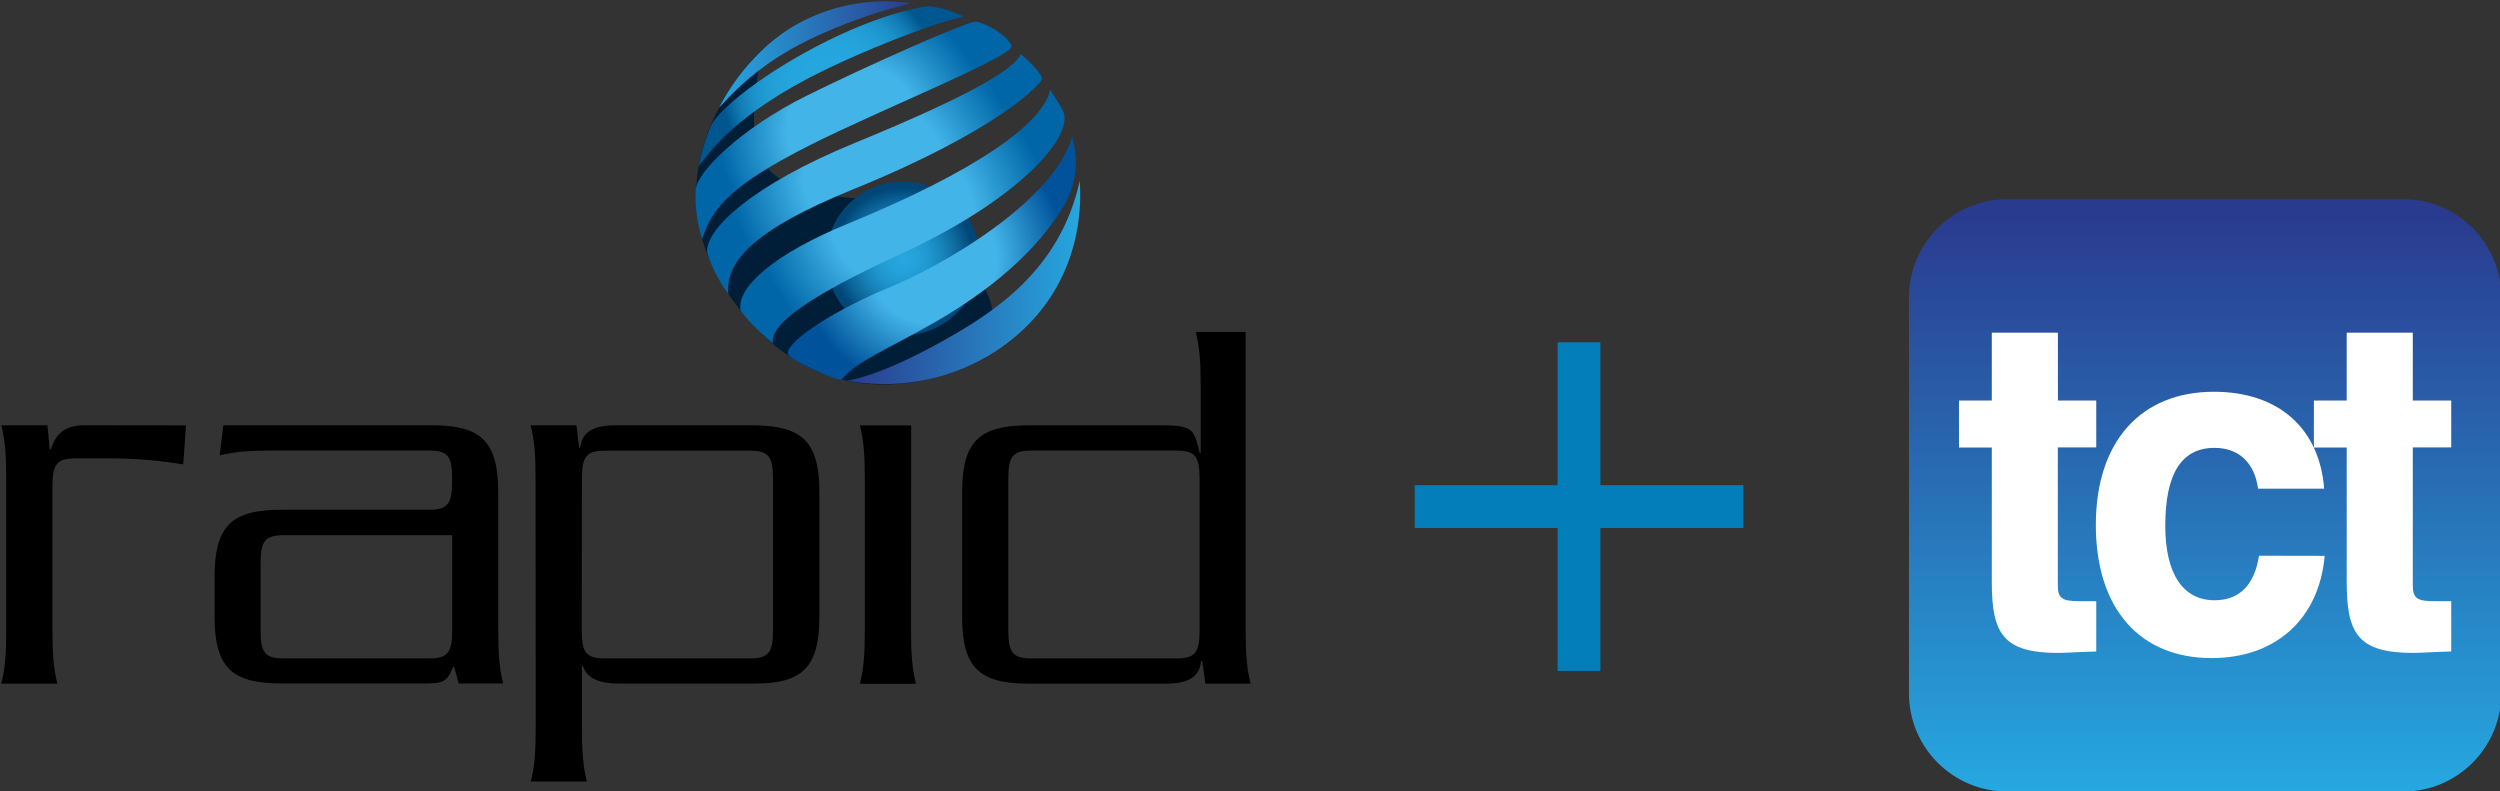 <svg width="774" height="245" viewBox="0 0 774 245" fill="none" xmlns="http://www.w3.org/2000/svg">
<rect x="0" y="0" width="774" height="245" fill="#333333" stroke="none"/>
<g clip-path="url(#clip0_174_30)">
<path d="M744 61.67H621.42C604.631 61.67 591.02 75.281 591.02 92.07V214.66C591.02 231.449 604.631 245.06 621.42 245.06H744C760.789 245.06 774.4 231.449 774.4 214.66V92.07C774.4 75.281 760.789 61.67 744 61.67Z" fill="url(#paint0_linear_174_30)"/>
<path d="M637.28 202.14C620.28 202.14 616.66 196.33 616.66 180.22V138.56H606.5V124H616.66V103H637.13V124H649V138.52H637.1V181.2C637.1 185.26 638.4 186.13 643.92 186.13H649V201.7C643.34 201.85 639.42 202.14 637.25 202.14" fill="white"/>
<path d="M719.72 172.09C717.98 191.69 704.49 203.74 684.72 203.74C662.51 203.74 648.87 188.5 648.87 162.51C648.87 136.67 662.8 121.29 685.44 121.29C705.44 121.29 718.11 132.61 719.56 151.29H699.11C697.95 143.17 693.11 138.66 685.61 138.66C675.31 138.66 670.37 146.8 670.37 162.76C670.37 177.71 675.89 185.84 685.61 185.84C693.3 185.84 697.95 181.2 699.4 172.05L719.72 172.09Z" fill="white"/>
<path d="M747.16 202.14C730.16 202.14 726.54 196.33 726.54 180.22V138.56H716.38V124H726.54V103H747V124H758.9V138.52H747V181.2C747 185.26 748.31 186.13 753.82 186.13H758.9V201.7C753.25 201.85 749.32 202.14 747.15 202.14" fill="white"/>
<path d="M26.09 131.66C18.78 131.66 16.91 135.74 15.72 139.14H15.38L14.69 131.66H0.4C1.59 136.42 1.93 140.85 1.93 148.66V194.66C1.93 202.49 1.59 206.92 0.4 211.66H17.76C16.57 206.9 16.23 202.47 16.23 194.66V150.76C16.23 143.61 17.59 141.91 23.55 141.91H35.46C42.587 141.996 49.697 142.622 56.73 143.78L57.58 131.7L26.09 131.66ZM154.25 152.42C154.25 136.42 148.8 131.66 133.48 131.66H69.15L68 141C72.77 139.81 77.19 139.48 85 139.48H132.65C138.65 139.48 139.97 141.17 139.97 147.98V148.98C139.97 156.12 138.61 157.82 132.65 157.82H87.19C71.88 157.82 66.43 162.59 66.43 178.59V190.84C66.43 206.84 71.88 211.6 87.19 211.6H129.74C133.48 211.6 135.52 211.6 137.06 210.92C138.42 210.24 139.27 209.05 140.29 206.5H140.63L141.99 211.6H155.78C154.58 206.84 154.25 202.41 154.25 194.6V152.42ZM140 195C140 202.15 138.64 203.85 132.68 203.85H88C82 203.85 80.68 202.15 80.68 195V174.54C80.68 167.39 82.05 165.69 88 165.69H140V195ZM180.16 148.37C180.16 141.22 181.52 139.53 187.48 139.53H232C237.95 139.53 239.32 141.22 239.32 148.37V195C239.32 202.15 237.95 203.85 232 203.85H187.43C181.43 203.85 180.11 202.15 180.11 195L180.16 148.37ZM165.86 224.96C165.86 232.79 165.53 237.21 164.34 241.96H181.69C180.5 237.19 180.16 232.77 180.16 224.96V206.2H180.5C181.69 210.28 186.12 211.64 191.56 211.64H233.43C248.24 211.64 253.68 206.88 253.68 190.88V152.42C253.68 136.42 248.24 131.66 232.41 131.66H190.71C184.24 131.66 180.16 133.35 179.65 138.66H179.31L178.46 131.66H164.29C165.48 136.42 165.81 140.85 165.81 148.66L165.86 224.96ZM282.1 131.7H266.22C267.42 136.46 267.75 140.89 267.75 148.7V194.7C267.75 202.53 267.42 206.96 266.22 211.7H283.58C282.39 206.94 282.05 202.51 282.05 194.7L282.1 131.7ZM371.4 195C371.4 202.15 370.03 203.85 364.08 203.85H319.49C313.54 203.85 312.17 202.15 312.17 195V148.33C312.17 141.18 313.54 139.49 319.49 139.49H364.08C370.03 139.49 371.4 141.18 371.4 148.33V195ZM370.2 102.76C371.4 107.53 371.74 111.95 371.74 119.76V140.18H371.4C370.2 134.57 369.18 133.18 367.31 132.53C365.61 131.85 363.23 131.68 360 131.68H318.64C303.32 131.68 297.87 136.44 297.87 152.44V190.9C297.87 206.9 303.32 211.66 318.64 211.66H360.85C367.31 211.66 371.4 209.96 371.85 204.66H372.19L373.19 211.66H387.19C386 206.9 385.66 202.47 385.66 194.66V102.76H370.2Z" fill="black"/>
<path d="M539.73 150.21H495.48V105.97H482.24V150.21H437.99V163.46H482.24V207.71H495.48V163.46H539.73V150.21Z" fill="#047DBB"/>
<path d="M236.28 15.2C236.28 15.2 228.39 44.36 238.76 53.3C249.13 62.24 261.19 59.93 276.59 63.19C291.99 66.45 300.66 80.38 305.7 91C310 100.07 305.57 110.41 305.57 110.41C305.57 110.41 258.52 139.49 225.48 91C198.08 50.72 235.77 15 236.28 15.2Z" fill="#001E37"/>
<path d="M279.52 103.8C292.653 103.8 303.3 93.153 303.3 80.02C303.3 66.887 292.653 56.24 279.52 56.24C266.387 56.24 255.74 66.887 255.74 80.02C255.74 93.153 266.387 103.8 279.52 103.8Z" fill="url(#paint1_radial_174_30)"/>
<path d="M244.91 8.56C230.54 17.5 223.63 31.45 222.59 33.36C230.7 24.47 239.73 16.79 255.68 9.9C264.226 6.174 273.079 3.196 282.14 1C269.229 -0.883 256.064 1.79 244.91 8.56Z" fill="url(#paint2_linear_174_30)"/>
<path d="M252.36 14.58C233.7 24.42 222.06 34.71 220.18 38.81C218.409 42.851 217.12 47.087 216.34 51.43C219.17 47.96 227.09 35.31 255.68 21.49C266.55 16.24 286.28 7.93 298.32 5.16C294.972 3.432 291.341 2.317 287.6 1.87C287.6 1.87 274 3.18 252.36 14.58Z" fill="url(#paint3_radial_174_30)"/>
<path d="M215.4 58.77C215.138 63.946 215.816 69.126 217.4 74.06C220.33 64.28 226.75 57.06 250.92 44.86C271.68 34.35 314.22 17.24 313.18 14.24C312.14 11.24 305.88 7.33 302.18 6.72C299.91 6.34 268.32 20.43 249.88 29.56C229.12 39.83 215.6 53.47 215.4 58.77Z" fill="url(#paint4_radial_174_30)"/>
<path d="M225.48 91C224.63 81.43 232.35 71.49 264.29 58.54C308.62 40.54 322.88 25.8 322.62 24.17C321.68 21.49 316.1 16.72 316.05 16.82C313.82 21.28 302.05 28.91 264.32 44.39C233.32 57.15 218.68 70.58 218.91 77.99C220.5 84.31 225.5 91.18 225.48 91Z" fill="url(#paint5_radial_174_30)"/>
<path d="M329.41 35.13C328.96 33.43 325.41 28.45 325.12 27.72C323.12 38.29 301.51 53.3 262.21 69.38C240.07 78.44 227.85 88.88 229.29 96.13C232.58 100.93 239.29 106.31 239.29 106.31C237.77 98.86 259.29 87.67 279.03 78.56C314.24 62.35 331.61 43.41 329.41 35.13Z" fill="url(#paint6_radial_174_30)"/>
<path d="M331.93 42.41C326.09 62.47 291.82 82.2 275.48 88.92C259.14 95.64 243.89 105.24 243.89 109.46C243.89 111.33 259.89 118.35 260.61 117.46C265.41 111.72 274.36 108.39 288.96 100.04C310.88 87.51 323.11 74.46 329.59 63.34C331.38 60.193 332.511 56.714 332.913 53.116C333.316 49.517 332.981 45.875 331.93 42.41Z" fill="url(#paint7_radial_174_30)"/>
<path d="M334.29 56C328.12 84 307.17 97.05 291.5 105.78C271.38 116.98 262.21 117.84 262.21 117.84C277.088 120.607 292.465 117.968 305.57 110.4C328.34 97 335.58 75.12 334.29 56Z" fill="url(#paint8_linear_174_30)"/>
</g>
<defs>
<linearGradient id="paint0_linear_174_30" x1="682.71" y1="61.67" x2="682.71" y2="245.06" gradientUnits="userSpaceOnUse">
<stop offset="0.03" stop-color="#2A3B8F"/>
<stop offset="1" stop-color="#26A8E0"/>
</linearGradient>
<radialGradient id="paint1_radial_174_30" cx="0" cy="0" r="1" gradientUnits="userSpaceOnUse" gradientTransform="translate(279.52 80.02) scale(23.78 23.78)">
<stop stop-color="#26A7DF"/>
<stop offset="0.17" stop-color="#24A3DA"/>
<stop offset="0.36" stop-color="#1F96CD"/>
<stop offset="0.55" stop-color="#1781B7"/>
<stop offset="0.75" stop-color="#0C6498"/>
<stop offset="0.92" stop-color="#004778"/>
</radialGradient>
<linearGradient id="paint2_linear_174_30" x1="222.59" y1="16.88" x2="282.15" y2="16.88" gradientUnits="userSpaceOnUse">
<stop stop-color="#26A7DF"/>
<stop offset="0.29" stop-color="#278BCA"/>
<stop offset="0.93" stop-color="#2A4394"/>
<stop offset="1" stop-color="#2A3B8E"/>
</linearGradient>
<radialGradient id="paint3_radial_174_30" cx="0" cy="0" r="1" gradientUnits="userSpaceOnUse" gradientTransform="translate(257.33 26.65) scale(33.87 33.87)">
<stop stop-color="#26A7DF"/>
<stop offset="0.39" stop-color="#25A5DD"/>
<stop offset="0.58" stop-color="#219DD5"/>
<stop offset="0.72" stop-color="#1B90C9"/>
<stop offset="0.84" stop-color="#137EB7"/>
<stop offset="0.94" stop-color="#08679F"/>
<stop offset="1" stop-color="#00568F"/>
</radialGradient>
<radialGradient id="paint4_radial_174_30" cx="0" cy="0" r="1" gradientUnits="userSpaceOnUse" gradientTransform="translate(264.29 40.39) scale(41.99)">
<stop offset="0.49" stop-color="#42B4E7"/>
<stop offset="1" stop-color="#0066A8"/>
</radialGradient>
<radialGradient id="paint5_radial_174_30" cx="0" cy="0" r="1" gradientUnits="userSpaceOnUse" gradientTransform="translate(270.76 53.88) scale(45.08 45.08)">
<stop offset="0.49" stop-color="#42B4E7"/>
<stop offset="1" stop-color="#0066A8"/>
</radialGradient>
<radialGradient id="paint6_radial_174_30" cx="0" cy="0" r="1" gradientUnits="userSpaceOnUse" gradientTransform="translate(279.39 67.02) scale(45.08 45.08)">
<stop offset="0.49" stop-color="#42B4E7"/>
<stop offset="1" stop-color="#0066A8"/>
</radialGradient>
<radialGradient id="paint7_radial_174_30" cx="0" cy="0" r="1" gradientUnits="userSpaceOnUse" gradientTransform="translate(288.49 79.97) scale(41.23 41.23)">
<stop offset="0.49" stop-color="#42B4E7"/>
<stop offset="1" stop-color="#00539B"/>
</radialGradient>
<linearGradient id="paint8_linear_174_30" x1="262.21" y1="87.44" x2="334.43" y2="87.44" gradientUnits="userSpaceOnUse">
<stop stop-color="#2A3B8E"/>
<stop offset="1" stop-color="#26A7DF"/>
</linearGradient>
<clipPath id="clip0_174_30">
<rect width="774" height="245" fill="white"/>
</clipPath>
</defs>
</svg>
